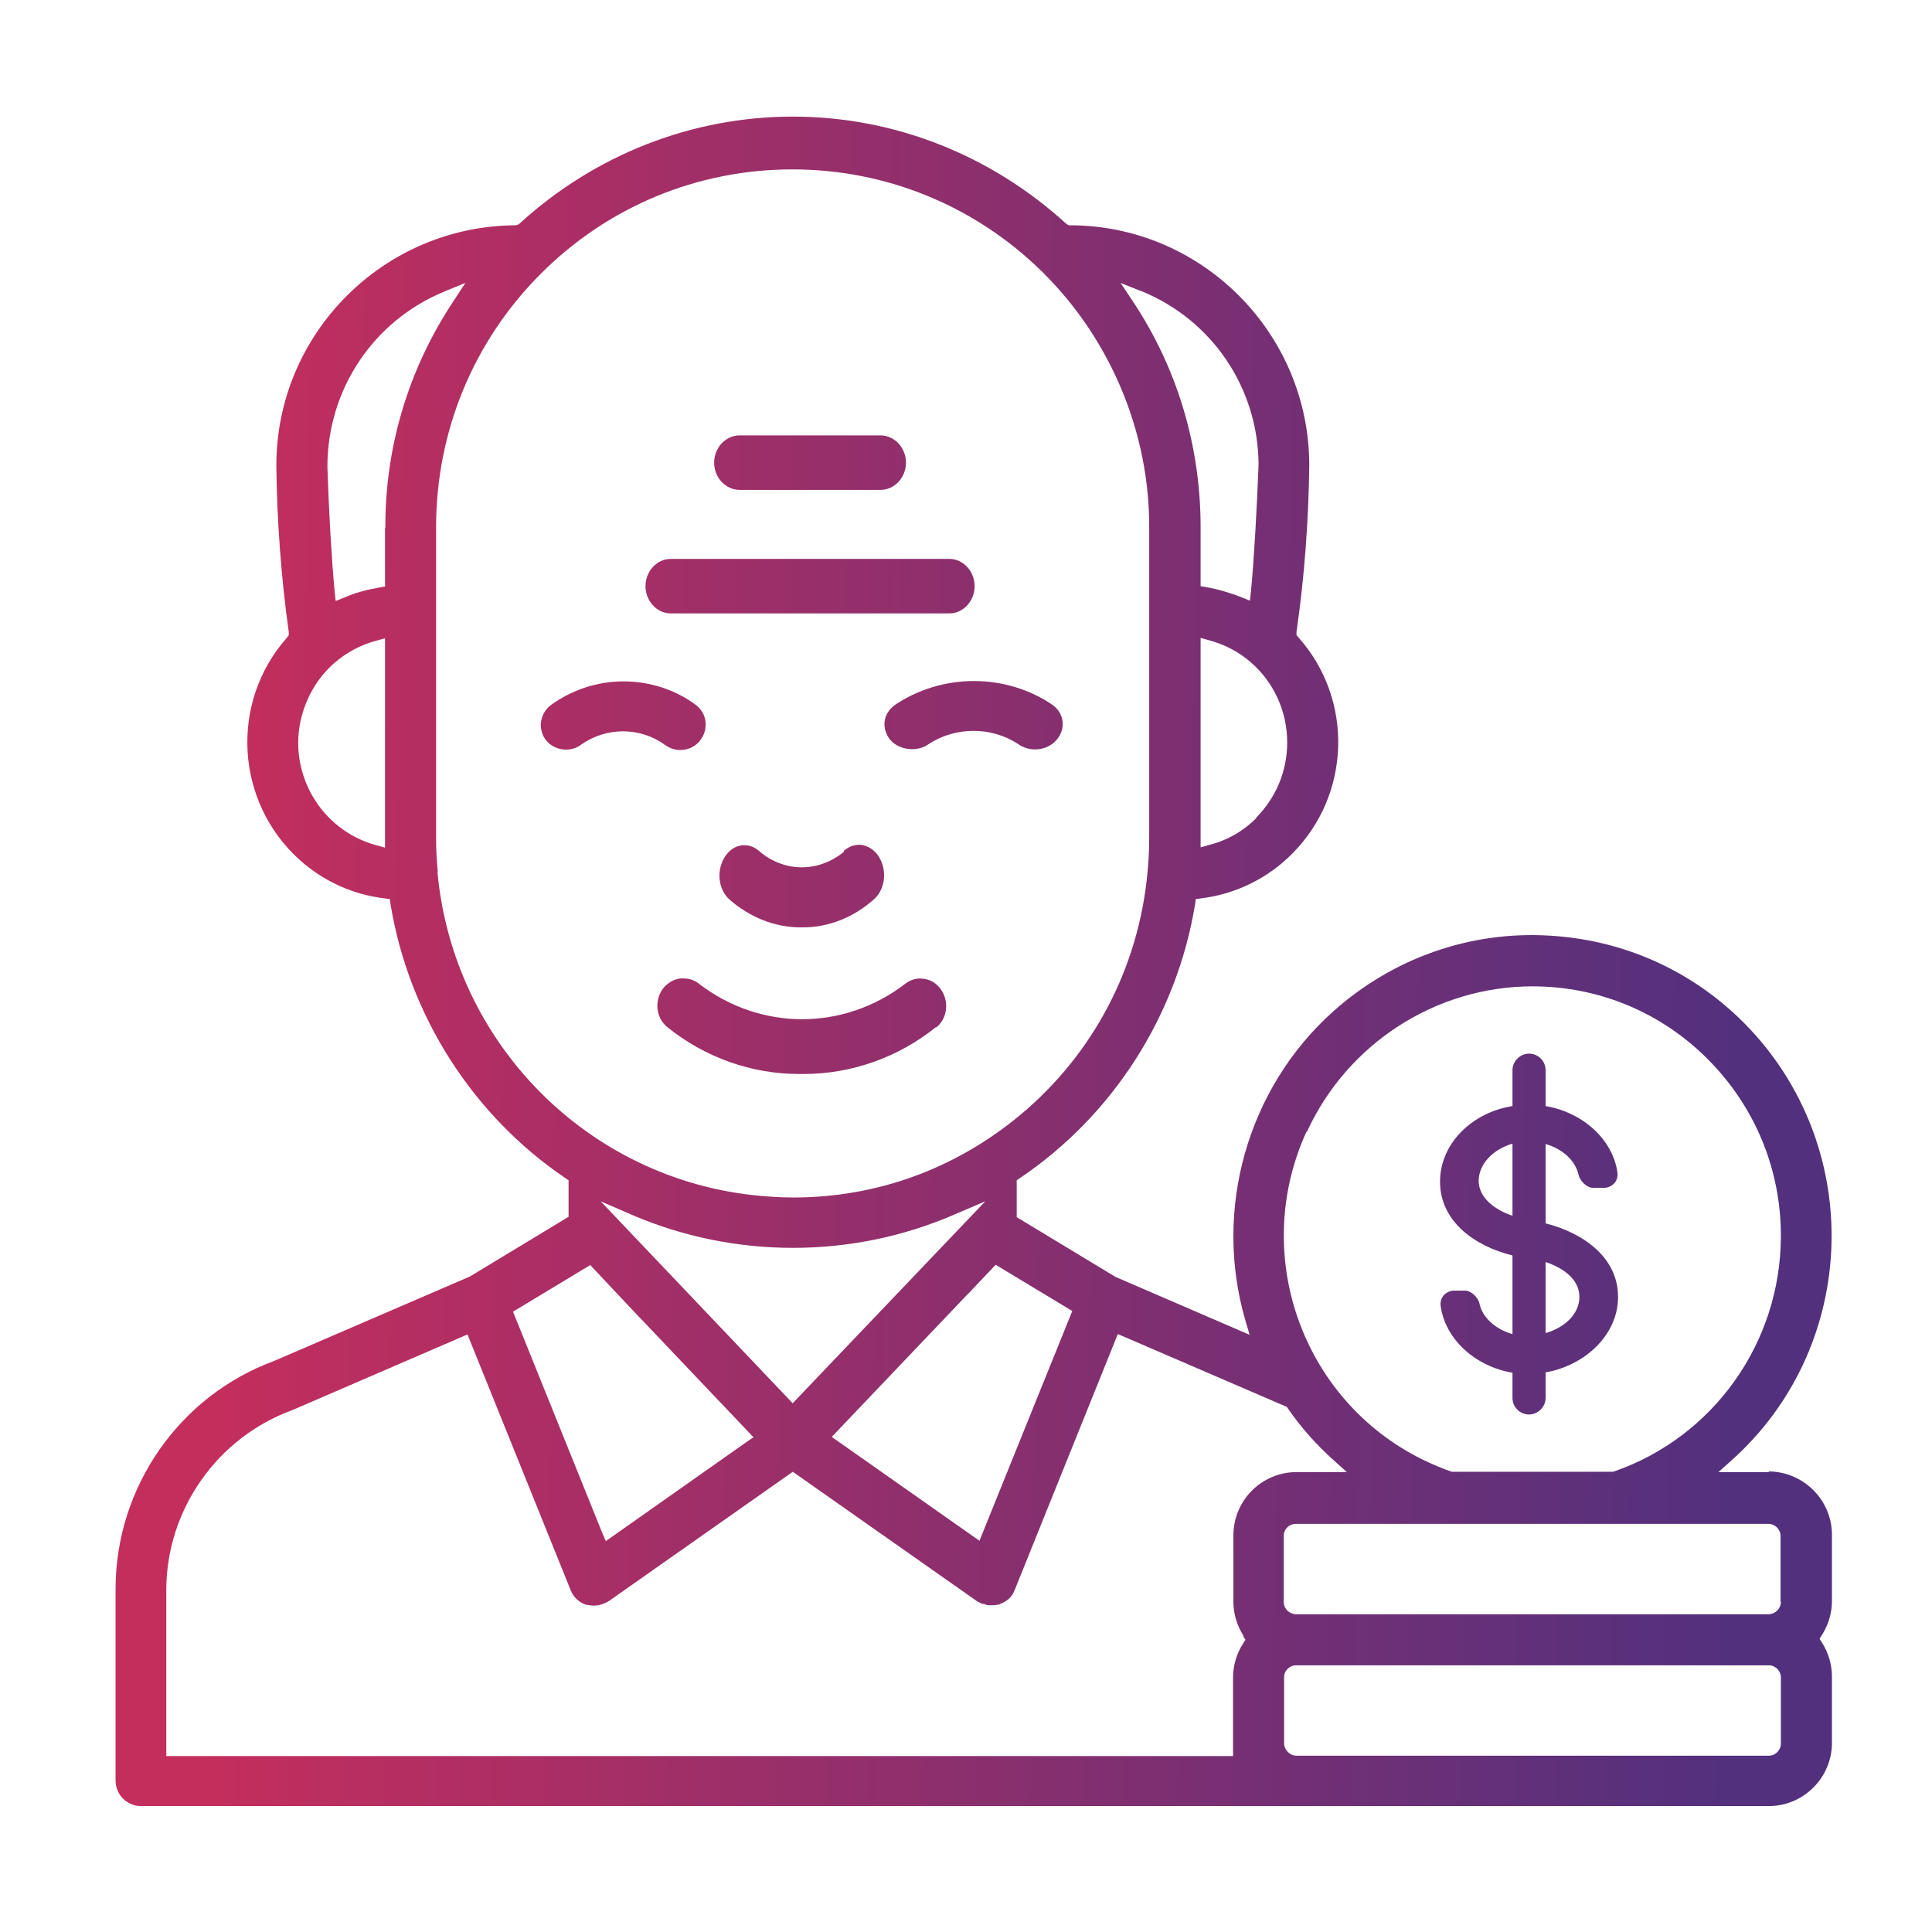 <?xml version="1.0" encoding="UTF-8"?><svg id="a" xmlns="http://www.w3.org/2000/svg" xmlns:xlink="http://www.w3.org/1999/xlink" viewBox="0 0 56 56"><defs><style>.j{fill:url(#e);}.k{fill:url(#d);}.l{fill:url(#g);}.m{fill:url(#f);}.n{fill:url(#i);}.o{fill:url(#h);}.p{fill:url(#c);}.q{fill:url(#b);}</style><linearGradient id="b" x1="6.35" y1="16.74" x2="50.84" y2="17.38" gradientTransform="matrix(1, 0, 0, 1, 0, 0)" gradientUnits="userSpaceOnUse"><stop offset="0" stop-color="#c42e5d"/><stop offset="1" stop-color="#52307e"/></linearGradient><linearGradient id="c" x1="6.41" y1="13.16" x2="50.89" y2="13.8" xlink:href="#b"/><linearGradient id="d" x1="6.17" y1="29.48" x2="50.66" y2="30.13" xlink:href="#b"/><linearGradient id="e" x1="6.23" y1="25.45" x2="50.71" y2="26.09" xlink:href="#b"/><linearGradient id="f" x1="6.3" y1="20.57" x2="50.78" y2="21.21" xlink:href="#b"/><linearGradient id="g" x1="6.3" y1="20.42" x2="50.79" y2="21.07" xlink:href="#b"/><linearGradient id="h" x1="6.19" y1="27.78" x2="50.68" y2="28.42" xlink:href="#b"/><linearGradient id="i" x1="6.09" y1="35.2" x2="50.57" y2="35.84" xlink:href="#b"/></defs><path class="q" d="M19.44,17.78h8.08c.4,0,.73-.36,.73-.79s-.33-.79-.73-.79h-8.08c-.4,0-.73,.36-.73,.79s.33,.79,.73,.79Z"/><path class="p" d="M21.44,14.2h4.08c.41,0,.74-.36,.74-.79s-.33-.79-.74-.79h-4.08c-.41,0-.74,.36-.74,.79s.33,.79,.74,.79Z"/><path class="k" d="M27.14,29.78c.33-.27,.38-.77,.12-1.12-.13-.17-.3-.27-.5-.29-.19-.03-.38,.03-.54,.16-1.78,1.35-4.16,1.35-5.94,0-.14-.12-.3-.17-.47-.17-.03,0-.05,0-.08,0-.2,.02-.38,.13-.51,.29-.26,.35-.21,.85,.12,1.12,1.09,.88,2.44,1.36,3.82,1.36h.14c1.38,0,2.74-.48,3.83-1.36Z"/><path class="j" d="M24.46,24.69c-.73,.6-1.71,.6-2.43,0h0c-.13-.12-.28-.19-.44-.19-.02,0-.04,0-.07,0-.2,.02-.37,.13-.5,.32-.26,.39-.21,.95,.12,1.25,.59,.52,1.32,.81,2.06,.81h.08c.74,0,1.47-.29,2.06-.82,.33-.3,.38-.86,.12-1.25-.12-.18-.3-.29-.49-.32-.18-.02-.36,.04-.51,.17Z"/><path class="m" d="M20.3,21.45c.12-.15,.17-.34,.15-.53-.02-.19-.12-.36-.27-.48-.6-.45-1.35-.69-2.11-.69s-1.51,.25-2.12,.7c-.15,.12-.24,.29-.27,.48-.02,.19,.03,.38,.15,.53,.24,.3,.72,.36,1.02,.12,.73-.51,1.69-.51,2.41,0,.32,.25,.78,.2,1.03-.11Z"/><path class="l" d="M25.8,21.44c.26,.31,.8,.37,1.13,.12,.77-.5,1.81-.5,2.57,0,.36,.26,.87,.2,1.14-.13,.12-.15,.18-.33,.16-.51-.02-.19-.12-.36-.28-.48-.65-.45-1.46-.7-2.29-.7s-1.64,.25-2.3,.7c-.16,.12-.27,.29-.29,.48-.02,.19,.04,.37,.16,.52Z"/><path class="o" d="M51.27,42.67h-1.46l.39-.35c3.57-3.2,3.87-8.72,.69-12.31-1.55-1.74-3.67-2.76-5.98-2.89-2.31-.14-4.55,.66-6.27,2.2-2.49,2.23-3.48,5.75-2.54,8.96l.12,.41-3.89-1.68-2.86-1.73v-1.07l.09-.06c2.7-1.82,4.55-4.71,5.08-7.94l.02-.15,.15-.02c1-.12,1.94-.58,2.65-1.3,1.7-1.71,1.78-4.46,.18-6.26l-.06-.07v-.09c.23-1.6,.35-3.22,.37-4.83,0-3.83-3.11-6.95-6.92-6.96h-.05l-.07-.04c-2.2-2.01-5.01-3.11-7.93-3.11s-5.73,1.1-7.92,3.1l-.04,.03-.07,.02c-3.85,.02-6.96,3.16-6.94,7,.02,1.6,.14,3.21,.36,4.79v.09l-.05,.07c-1.67,1.88-1.5,4.76,.36,6.44,.69,.62,1.54,1.01,2.47,1.12l.15,.02,.02,.15c.53,3.22,2.38,6.12,5.07,7.94l.09,.06v1.06l-.1,.06-2.76,1.67-5.68,2.45c-2.74,1.01-4.58,3.65-4.59,6.58v5.58c0,.41,.33,.74,.74,.74H51.27c1.01,0,1.83-.83,1.83-1.83v-1.92c0-.35-.1-.69-.29-.99l-.07-.11,.07-.11c.19-.3,.29-.64,.29-.99v-1.91c0-1.01-.82-1.83-1.83-1.84Zm-13.39-9.86c1.17-2.56,3.74-4.22,6.54-4.22,1.92,0,3.73,.75,5.09,2.12,1.36,1.37,2.11,3.18,2.11,5.11,0,3.09-1.95,5.84-4.86,6.84h-4.68c-.23-.08-.45-.17-.67-.27-3.61-1.66-5.2-5.96-3.54-9.59Zm-6.8,5.19l-.04,.1-2.65,6.56-4.28-3.01,.16-.17,3.79-3.98s.05-.04,.06-.06l.74-.78,2.22,1.34Zm-8.1,2.68l-.15-.16-5.42-5.7,.9,.39c2.97,1.28,6.38,1.28,9.34,0l.91-.39-5.58,5.85Zm13.44-16.97h0c-.38,.38-.85,.65-1.37,.78l-.25,.07v-6.07l.25,.07c.45,.12,.87,.34,1.22,.65,.66,.58,1.04,1.42,1.04,2.31,0,.82-.32,1.6-.9,2.18Zm-3.33-15.27c2.05,.84,3.38,2.81,3.39,5.03-.05,1.31-.13,2.72-.22,3.67l-.03,.27-.25-.1c-.33-.13-.67-.23-1.01-.29l-.17-.03v-1.71c0-2.34-.67-4.6-1.96-6.54l-.36-.54,.6,.24ZM11.16,24.57l-.25-.07c-1.63-.44-2.6-2.13-2.16-3.76,.14-.52,.41-1,.79-1.38,.04-.04,.06-.06,.09-.09l.06-.05c.35-.31,.77-.53,1.22-.65l.25-.07v6.07Zm0-9.28v1.71l-.17,.03c-.35,.06-.69,.15-1.01,.29l-.25,.1-.03-.27c-.09-.97-.17-2.36-.21-3.62,0-2.24,1.33-4.23,3.39-5.08l.61-.25-.36,.55c-1.29,1.95-1.97,4.21-1.96,6.55Zm1.53,9.99c-.03-.32-.05-.64-.05-.96V15.29c0-2.77,1.07-5.38,3.02-7.34,1.95-1.96,4.55-3.04,7.31-3.04,2.71,0,5.28,1.05,7.22,2.95,.03,.02,.05,.05,.08,.08,1.94,1.94,3.05,4.62,3.04,7.35v9.03c0,.33-.02,.66-.05,.98-.26,2.76-1.57,5.25-3.69,7.02-1.88,1.56-4.15,2.39-6.58,2.39-.32,0-.65-.02-.98-.05-4.95-.46-8.87-4.41-9.33-9.38Zm4.41,11.38l1.45,1.54s.03,.03,.05,.05l3.24,3.41-.12,.08-4.16,2.93-.1-.23-2.59-6.42,2.22-1.34Zm18.93,10.76l.07,.11-.07,.11c-.19,.3-.29,.64-.29,.99v1.92s0,.04,0,.06c0,.04,0,.06,0,.08v.21H4.82v-4.83c.01-2.33,1.49-4.41,3.66-5.2l5.07-2.19,2.99,7.41c.08,.21,.25,.36,.46,.43-.01,0,0,0,.04,0,.04,.01,.1,.02,.16,.02h.02c.08-.01,.12,0,.19-.03,.03,0,.04-.01,.06-.02,.07-.02,.13-.05,.19-.09l5.32-3.74,.07,.05,5.28,3.71s.09,.05,.15,.07h.04c.06,.03,.11,.04,.16,.04h.04c.08,0,.14,0,.2-.02h.04s.01-.01,.03-.02c.2-.07,.35-.21,.42-.4l2.99-7.42,.12,.05,4.78,2.06,.02,.03c.39,.57,.84,1.07,1.33,1.51l.39,.35h-1.46c-1.01,0-1.83,.82-1.83,1.84v1.91c0,.35,.1,.69,.29,.99Zm15.59,3.12c0,.19-.16,.35-.35,.35h-13.69c-.19,0-.35-.16-.36-.35v-1.92c0-.2,.16-.35,.35-.35h13.7c.19,0,.35,.16,.35,.35v1.92Zm0-4.11c0,.19-.15,.35-.35,.36h-13.7c-.09,0-.18-.04-.25-.1-.07-.07-.11-.16-.11-.25v-1.92c0-.2,.16-.35,.35-.35h13.7c.19,0,.35,.16,.35,.35v1.91Z"/><path class="n" d="M46.9,37.59c0-1.13-.99-1.85-2.1-2.13v-2.3c.49,.14,.87,.48,.96,.91,.04,.15,.22,.36,.42,.36h.31c.12,0,.22-.05,.3-.13,.08-.09,.11-.21,.09-.33-.14-.95-1.01-1.73-2.08-1.91v-1.04c0-.27-.22-.48-.48-.48s-.48,.22-.48,.48v1.04c-1.19,.19-2.1,1.1-2.1,2.19,0,1.15,1,1.87,2.1,2.14v2.28c-.49-.14-.88-.48-.96-.9-.04-.15-.22-.36-.42-.36h-.31c-.12,0-.22,.05-.3,.13-.08,.09-.11,.21-.09,.33,.14,.96,1.01,1.74,2.08,1.92v.73c0,.27,.22,.48,.48,.48s.48-.22,.48-.48v-.74c1.18-.21,2.1-1.12,2.1-2.18Zm-4.04-3.36c0-.49,.42-.92,.98-1.08v2.09c-.53-.18-.98-.53-.98-1.02Zm1.94,4.41v-2.06c.54,.18,.98,.52,.98,1.01s-.42,.89-.98,1.05Z"/></svg>
